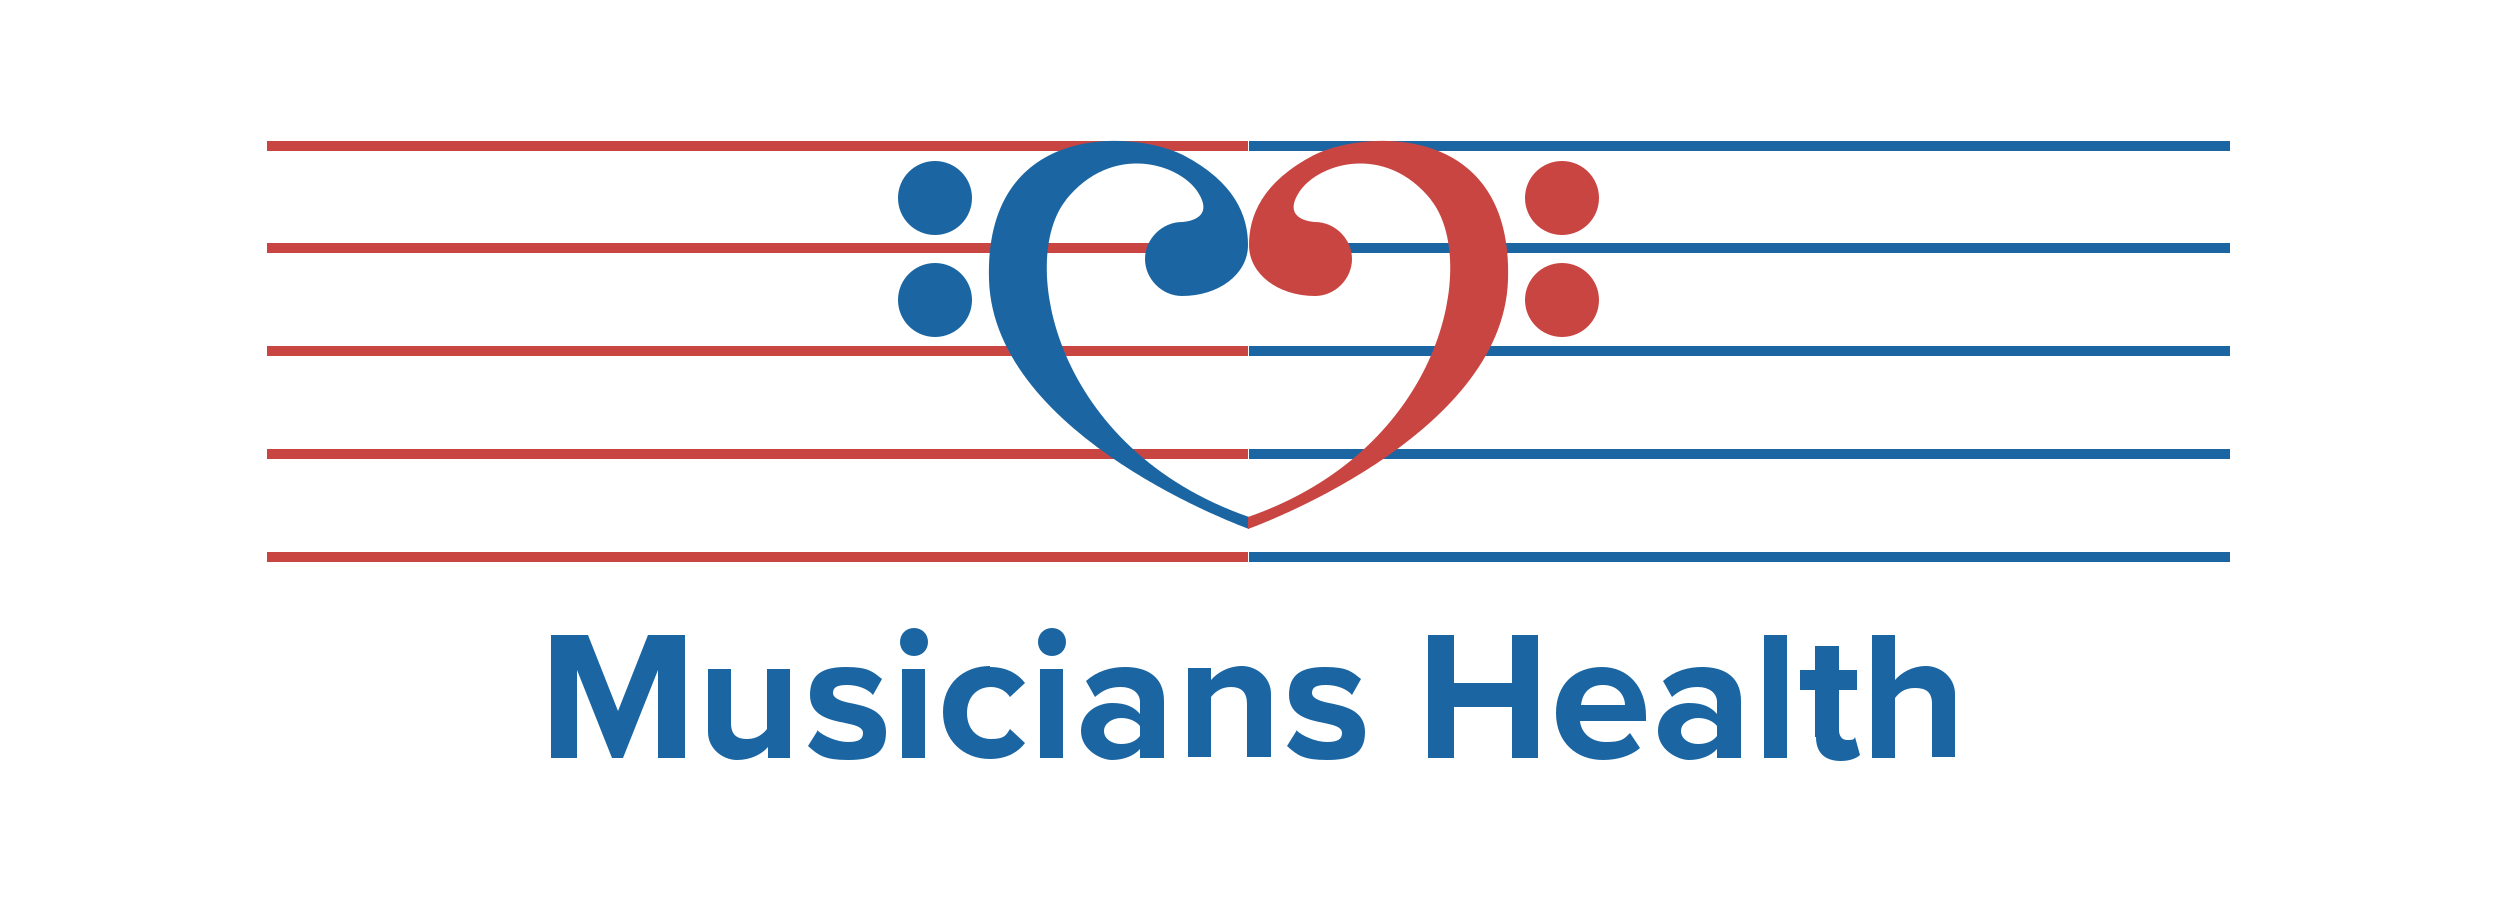 <?xml version="1.0" encoding="UTF-8"?>
<svg id="Layer_1" xmlns="http://www.w3.org/2000/svg" version="1.1" viewBox="0 0 250 92">
  <!-- Generator: Adobe Illustrator 29.2.1, SVG Export Plug-In . SVG Version: 2.1.0 Build 116)  -->
  <defs>
    <style>
      .st0 {
        fill: #c94542;
      }

      .st1 {
        fill: #1b66a2;
      }
    </style>
  </defs>
  <rect class="st0" x="26.7" y="14.1" width="98.1" height="1"/>
  <rect class="st0" x="26.7" y="55.2" width="98.1" height="1"/>
  <rect class="st0" x="26.7" y="44.9" width="98.1" height="1"/>
  <rect class="st0" x="26.7" y="34.6" width="98.1" height="1"/>
  <rect class="st0" x="26.7" y="24.3" width="98" height="1"/>
  <rect class="st1" x="124.9" y="14.1" width="98.1" height="1"/>
  <rect class="st1" x="124.9" y="55.2" width="98.1" height="1"/>
  <rect class="st1" x="124.9" y="44.9" width="98.1" height="1"/>
  <rect class="st1" x="124.9" y="34.6" width="98.1" height="1"/>
  <rect class="st1" x="125" y="24.3" width="98" height="1"/>
  <circle class="st1" cx="93.5" cy="19.8" r="3.7"/>
  <circle class="st1" cx="93.5" cy="30" r="3.7"/>
  <path class="st1" d="M106.5,20.1c4.7-6,11.7-3.7,13.4-.7,1.6,2.7-1.7,2.8-1.7,2.8-2,0-3.7,1.7-3.7,3.7s1.7,3.7,3.7,3.7c3.7,0,6.6-2.2,6.6-5.1s-1.3-6.3-6.5-9c-5.3-2.6-19.9-3.2-19.4,12.5.5,15.8,26,24.9,26,24.9v-1.2c-19.6-6.8-23.1-25.7-18.3-31.7h-.1Z"/>
  <circle class="st0" cx="156.2" cy="19.8" r="3.7"/>
  <circle class="st0" cx="156.2" cy="30" r="3.7"/>
  <path class="st0" d="M143.2,20.1c-4.7-6-11.7-3.7-13.4-.7-1.6,2.7,1.7,2.8,1.7,2.8,2,0,3.7,1.7,3.7,3.7s-1.7,3.7-3.7,3.7c-3.7,0-6.6-2.2-6.6-5.1s1.3-6.3,6.5-9c5.3-2.6,19.9-3.2,19.4,12.5-.5,15.8-26,24.9-26,24.9v-1.2c19.6-6.8,23.1-25.7,18.3-31.7h.1Z"/>
  <g>
    <path class="st1" d="M65.8,75.8v-8.8l-3.5,8.8h-1.1l-3.5-8.8v8.8h-2.6v-12.3h3.7l3,7.6,3-7.6h3.7v12.3h-2.7Z"/>
    <path class="st1" d="M76.8,75.8v-1.1c-.6.7-1.7,1.3-3.1,1.3s-2.9-1.1-2.9-2.8v-6.3h2.3v5.4c0,1.2.6,1.6,1.6,1.6s1.6-.5,2-1v-6h2.3v8.9h-2.3,0Z"/>
    <path class="st1" d="M81.7,73c.6.6,2,1.2,3.1,1.2s1.5-.3,1.5-.9-.8-.8-1.8-1c-1.5-.3-3.5-.7-3.5-2.8s1.3-2.8,3.6-2.8,2.7.5,3.6,1.2l-.9,1.6c-.5-.6-1.5-1-2.6-1s-1.4.3-1.4.8.7.8,1.7,1c1.5.3,3.6.7,3.6,2.9s-1.4,2.8-3.8,2.8-3-.5-4-1.4l1-1.6h0Z"/>
    <path class="st1" d="M90,64.2c0-.8.6-1.4,1.4-1.4s1.4.6,1.4,1.4-.6,1.4-1.4,1.4-1.4-.6-1.4-1.4ZM90.2,75.8v-8.9h2.3v8.9h-2.3Z"/>
    <path class="st1" d="M99,66.7c1.8,0,2.9.8,3.5,1.6l-1.5,1.4c-.4-.6-1.1-1-1.9-1-1.4,0-2.4,1-2.4,2.6s1,2.6,2.4,2.6,1.5-.4,1.9-1l1.5,1.4c-.6.8-1.7,1.6-3.5,1.6-2.7,0-4.7-1.9-4.7-4.7s2-4.6,4.7-4.6h0Z"/>
    <path class="st1" d="M103.8,64.2c0-.8.6-1.4,1.4-1.4s1.4.6,1.4,1.4-.6,1.4-1.4,1.4-1.4-.6-1.4-1.4ZM104,75.8v-8.9h2.3v8.9h-2.3Z"/>
    <path class="st1" d="M114,75.8v-.9c-.6.7-1.7,1.1-2.8,1.1s-3.1-1-3.1-2.9,1.7-2.8,3.1-2.8,2.2.4,2.8,1.1v-1.2c0-.9-.8-1.5-1.9-1.5s-1.8.3-2.6,1l-.9-1.6c1.1-1,2.5-1.4,3.9-1.4,2,0,3.9.8,3.9,3.4v5.7h-2.4ZM114,72.6c-.4-.5-1.1-.8-1.9-.8s-1.7.5-1.7,1.3.8,1.3,1.7,1.3,1.5-.3,1.9-.8v-1.1h0Z"/>
    <path class="st1" d="M124.7,75.8v-5.4c0-1.2-.6-1.7-1.6-1.7s-1.6.5-2,1v6h-2.3v-8.9h2.3v1.2c.6-.7,1.7-1.4,3.1-1.4s2.9,1.1,2.9,2.8v6.3h-2.4Z"/>
    <path class="st1" d="M129.6,73c.6.6,2,1.2,3.1,1.2s1.5-.3,1.5-.9-.8-.8-1.8-1c-1.5-.3-3.5-.7-3.5-2.8s1.3-2.8,3.6-2.8,2.7.5,3.6,1.2l-.9,1.6c-.5-.6-1.5-1-2.6-1s-1.4.3-1.4.8.7.8,1.7,1c1.5.3,3.6.7,3.6,2.9s-1.4,2.8-3.8,2.8-3-.5-4-1.4l1-1.6h-.1Z"/>
    <path class="st1" d="M151.2,75.8v-5.1h-5.8v5.1h-2.6v-12.3h2.6v4.8h5.8v-4.8h2.6v12.3h-2.6Z"/>
    <path class="st1" d="M160.2,66.7c2.6,0,4.4,2,4.4,4.9v.5h-6.6c.1,1.1,1,2.1,2.6,2.1s1.8-.3,2.4-.9l1,1.5c-.9.8-2.3,1.2-3.7,1.2-2.7,0-4.7-1.8-4.7-4.7s1.9-4.6,4.6-4.6ZM158.1,70.5h4.4c0-.8-.6-2-2.2-2s-2.1,1.1-2.2,2Z"/>
    <path class="st1" d="M171.7,75.8v-.9c-.6.7-1.7,1.1-2.8,1.1s-3.1-1-3.1-2.9,1.7-2.8,3.1-2.8,2.2.4,2.8,1.1v-1.2c0-.9-.8-1.5-1.9-1.5s-1.8.3-2.6,1l-.9-1.6c1.1-1,2.5-1.4,3.9-1.4,2,0,3.9.8,3.9,3.4v5.7h-2.4ZM171.7,72.6c-.4-.5-1.1-.8-1.9-.8s-1.7.5-1.7,1.3.8,1.3,1.7,1.3,1.5-.3,1.9-.8v-1.1h0Z"/>
    <path class="st1" d="M176.4,75.8v-12.3h2.3v12.3h-2.3Z"/>
    <path class="st1" d="M181.5,73.6v-4.6h-1.5v-2h1.5v-2.4h2.4v2.4h1.8v2h-1.8v4c0,.6.3,1,.8,1s.7,0,.8-.3l.5,1.8c-.3.3-1,.6-1.9.6-1.6,0-2.5-.8-2.5-2.4h-.1Z"/>
    <path class="st1" d="M193.2,75.8v-5.4c0-1.2-.6-1.6-1.7-1.6s-1.6.5-2,1v6h-2.3v-12.3h2.3v4.5c.6-.7,1.7-1.4,3.1-1.4s2.9,1.1,2.9,2.8v6.3h-2.3Z"/>
  </g>
</svg>